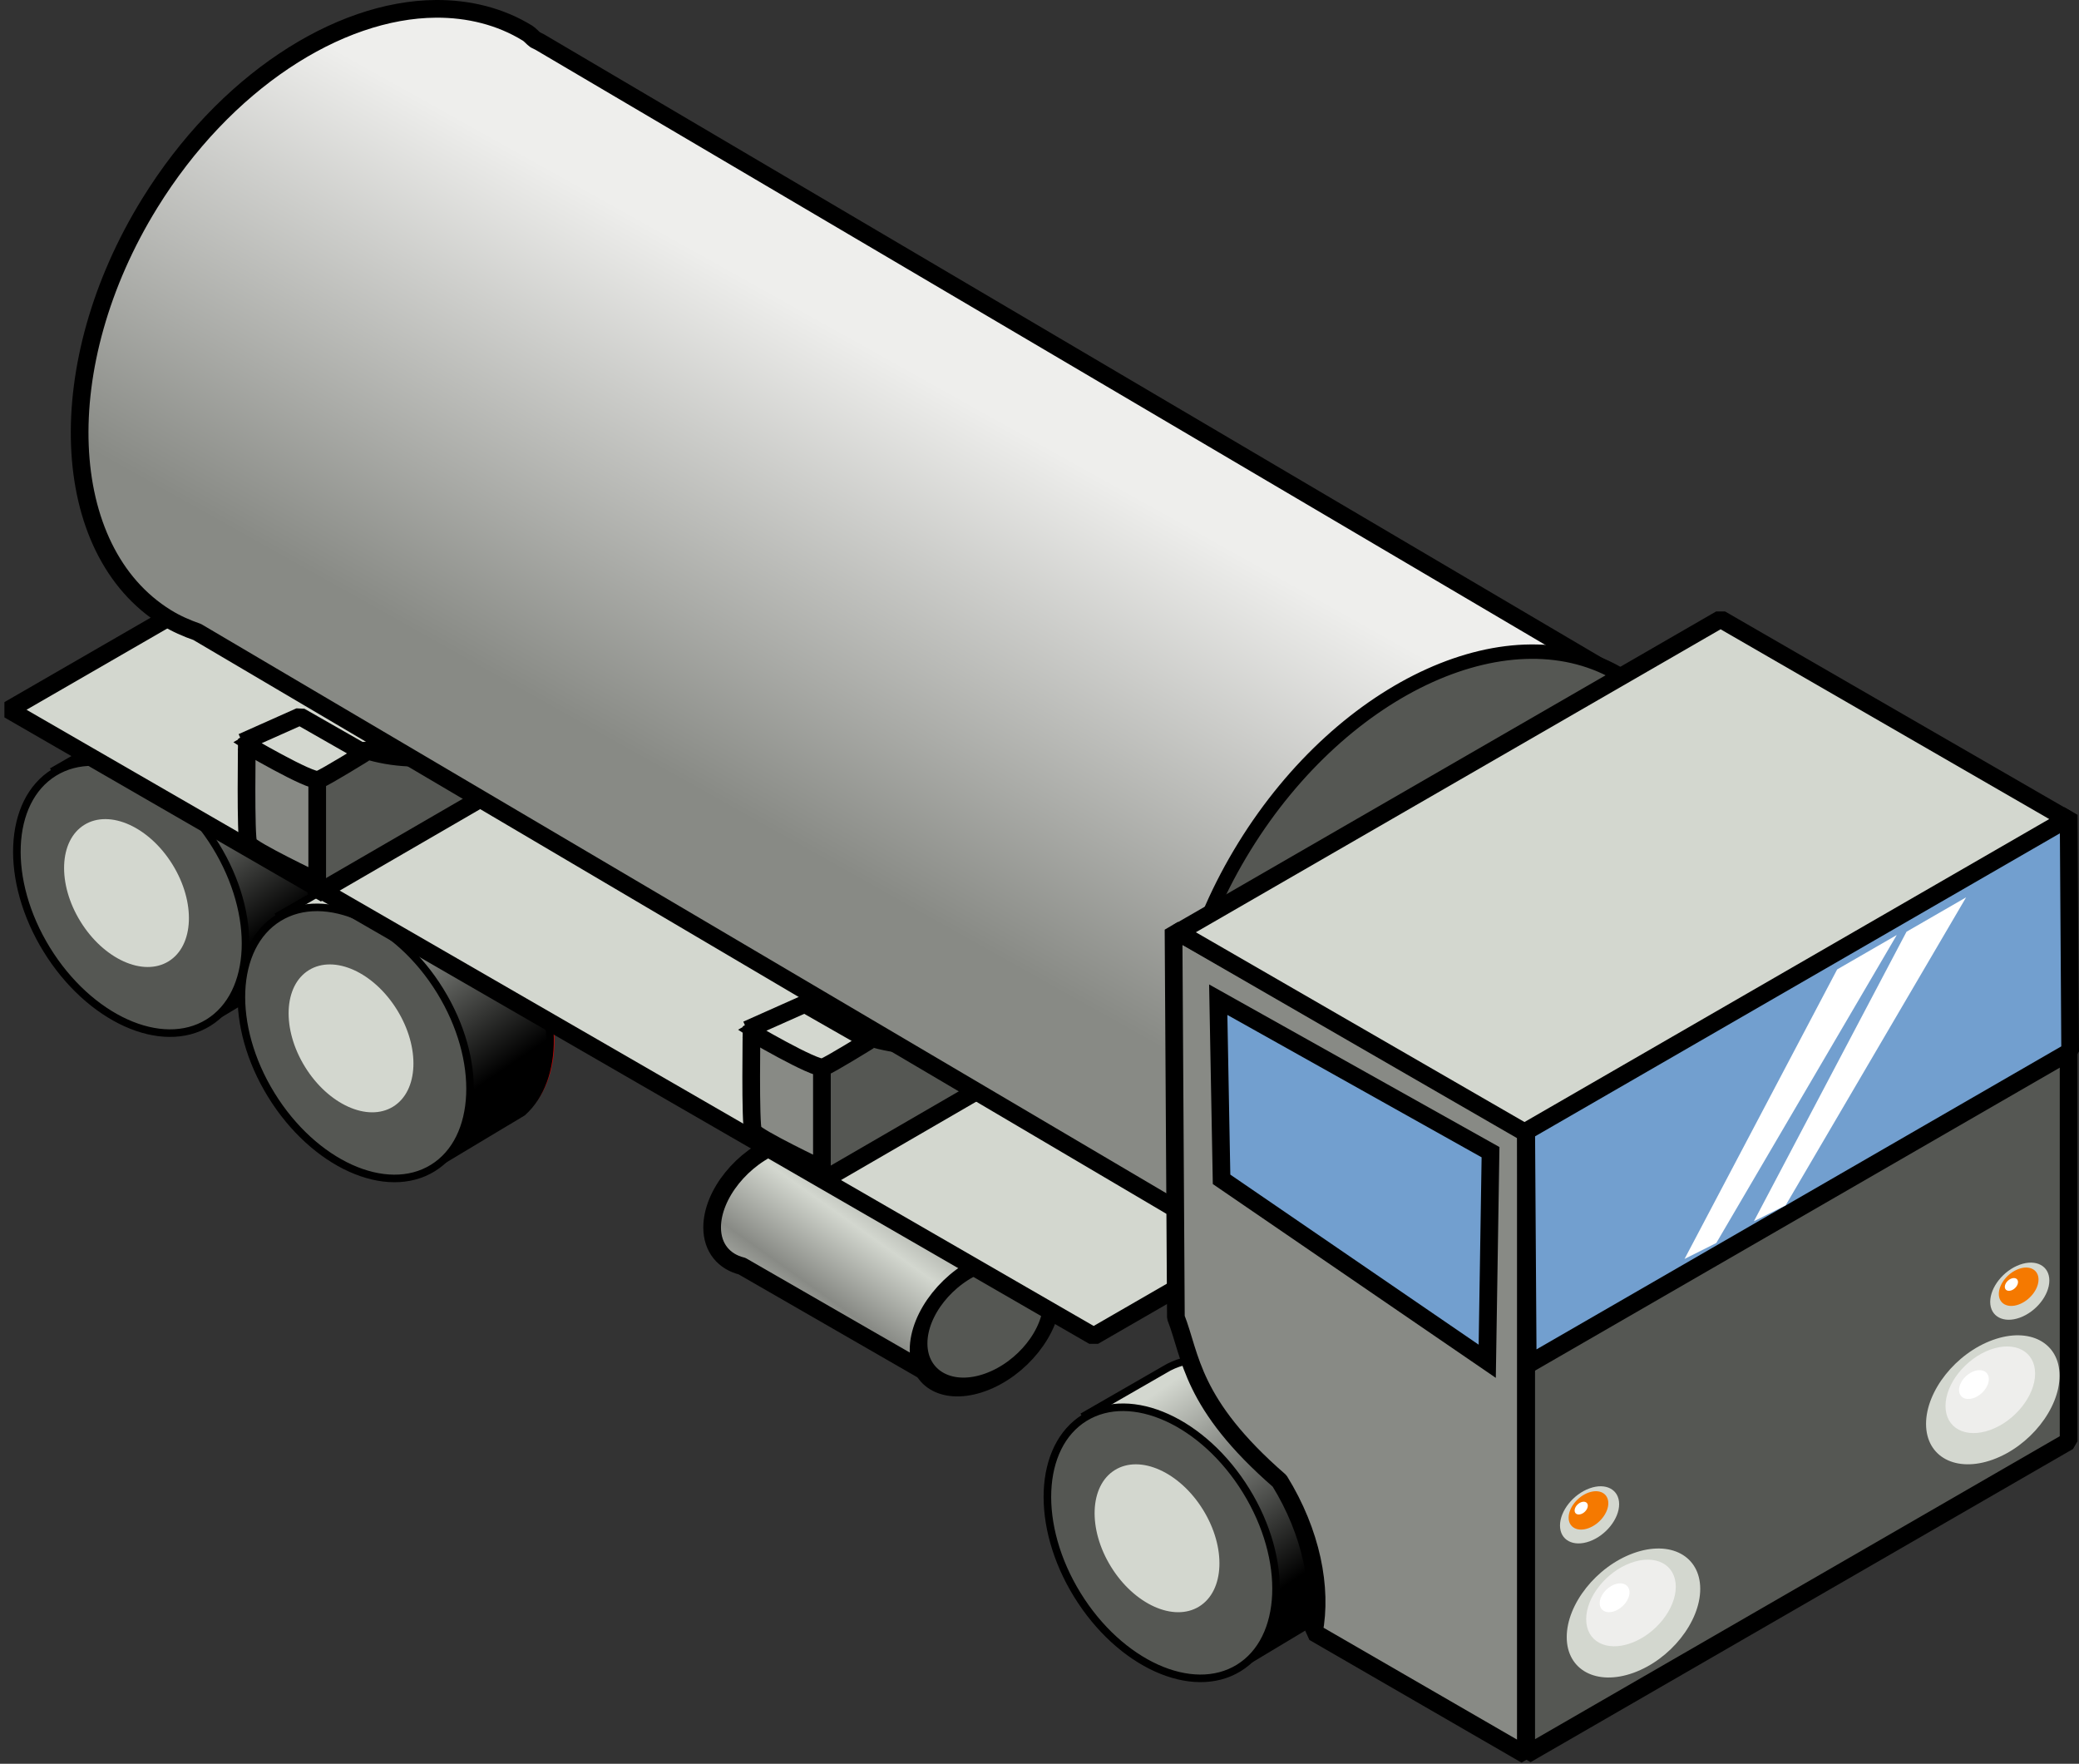 <?xml version="1.0" encoding="UTF-8" standalone="no"?>
<!-- Created with Inkscape (http://www.inkscape.org/) -->

<svg
   xmlns:dc="http://purl.org/dc/elements/1.1/"
   xmlns:cc="http://creativecommons.org/ns#"
   xmlns:rdf="http://www.w3.org/1999/02/22-rdf-syntax-ns#"
   xmlns:svg="http://www.w3.org/2000/svg"
   xmlns="http://www.w3.org/2000/svg"
   xmlns:xlink="http://www.w3.org/1999/xlink"
   xmlns:sodipodi="http://sodipodi.sourceforge.net/DTD/sodipodi-0.dtd"
   xmlns:inkscape="http://www.inkscape.org/namespaces/inkscape"
   width="58.808"
   height="49.887"
   id="svg3610"
   version="1.1"
   inkscape:version="0.47pre1 r21720"
   sodipodi:docname="New document 5"
   inkscape:output_extension="org.inkscape.output.svg.inkscape">
  <rect width="100%" height="100%" fill="#333333" stroke="none"/>
  <defs
     id="defs3612">
    <linearGradient
       inkscape:collect="always"
       xlink:href="#linearGradient6633"
       id="linearGradient4449"
       gradientUnits="userSpaceOnUse"
       gradientTransform="translate(312.249,20.831)"
       spreadMethod="reflect"
       x1="6.523"
       y1="428.963"
       x2="5.303"
       y2="430.683" />
    <linearGradient
       inkscape:collect="always"
       id="linearGradient6633">
      <stop
         style="stop-color: rgb(211, 215, 207); stop-opacity: 1;"
         offset="0"
         id="stop6635" />
      <stop
         style="stop-color: rgb(136, 138, 133); stop-opacity: 1;"
         offset="1"
         id="stop6637" />
    </linearGradient>
    <linearGradient
       inkscape:collect="always"
       xlink:href="#linearGradient3689"
       id="linearGradient4451"
       gradientUnits="userSpaceOnUse"
       gradientTransform="matrix(0.428,0,0,0.428,33.779,217.069)"
       x1="138.087"
       y1="370.276"
       x2="146.772"
       y2="382.978" />
    <linearGradient
       inkscape:collect="always"
       id="linearGradient3689">
      <stop
         style="stop-color: rgb(211, 215, 207); stop-opacity: 1;"
         offset="0"
         id="stop3691" />
      <stop
         style="stop-color: rgb(0, 0, 0); stop-opacity: 1;"
         offset="1"
         id="stop3693" />
    </linearGradient>
    <linearGradient
       inkscape:collect="always"
       xlink:href="#linearGradient3689"
       id="linearGradient4453"
       gradientUnits="userSpaceOnUse"
       gradientTransform="matrix(0.428,0,0,0.428,33.779,217.069)"
       x1="138.087"
       y1="370.276"
       x2="146.772"
       y2="382.978" />
    <linearGradient
       inkscape:collect="always"
       xlink:href="#linearGradient4352"
       id="linearGradient4455"
       gradientUnits="userSpaceOnUse"
       gradientTransform="translate(50.847,-30.05)"
       x1="265.493"
       y1="453.362"
       x2="259"
       y2="464.987" />
    <linearGradient
       inkscape:collect="always"
       id="linearGradient4352">
      <stop
         style="stop-color: rgb(238, 238, 236); stop-opacity: 1;"
         offset="0"
         id="stop4354" />
      <stop
         style="stop-color: rgb(136, 138, 133); stop-opacity: 1;"
         offset="1"
         id="stop4356" />
    </linearGradient>
    <linearGradient
       inkscape:collect="always"
       xlink:href="#linearGradient3689"
       id="linearGradient4457"
       gradientUnits="userSpaceOnUse"
       gradientTransform="matrix(0.428,0,0,0.428,33.779,217.069)"
       x1="138.087"
       y1="370.276"
       x2="146.772"
       y2="382.978" />
  </defs>
  <sodipodi:namedview
     id="base"
     pagecolor="#ffffff"
     bordercolor="#666666"
     borderopacity="1.0"
     inkscape:pageopacity="0.0"
     inkscape:pageshadow="2"
     inkscape:zoom="0.6"
     inkscape:cx="376.07078"
     inkscape:cy="-168.38962"
     inkscape:current-layer="layer1"
     inkscape:document-units="px"
     showgrid="false"
     inkscape:window-width="1440"
     inkscape:window-height="826"
     inkscape:window-x="0"
     inkscape:window-y="25"
     inkscape:window-maximized="1" />
  <g
     id="layer1"
     inkscape:label="Layer 1"
     inkscape:groupmode="layer"
     transform="translate(-23.929,-81.723)">
    <g
       id="g4398"
       transform="translate(-270.401,-333.227)">
      <path
         style="fill:url(#linearGradient4449);fill-opacity:1;fill-rule:nonzero;stroke:#000000;stroke-width:0.5;stroke-linecap:round;stroke-linejoin:round;stroke-miterlimit:4;stroke-opacity:1;stroke-dasharray:none;stroke-dashoffset:0"
         d="m 317.099,447.135 c -0.226,-0.004 -0.458,0.062 -0.719,0.156 -1.041,0.376 -1.906,1.442 -1.906,2.375 0,0.583 0.342,0.971 0.844,1.094 l 5.506,3.171 3.094,-3.062 -6.162,-3.515 -0.031,-0.031 c -0.178,-0.104 -0.384,-0.183 -0.625,-0.188 z"
         id="path4190"
         sodipodi:nodetypes="csscccccc" />
      <path
         transform="matrix(0.654,-0.236,0,0.654,251.915,232.804)"
         d="m 110.359,374.488 c 0,1.429 -1.292,2.587 -2.887,2.587 -1.594,0 -2.887,-1.158 -2.887,-2.587 0,-1.429 1.292,-2.587 2.887,-2.587 1.594,0 2.887,1.158 2.887,2.587 z"
         sodipodi:ry="2.587275"
         sodipodi:rx="2.8865552"
         sodipodi:cy="374.48795"
         sodipodi:cx="107.47261"
         id="path4192"
         style="fill:#555753;fill-opacity:1;fill-rule:nonzero;stroke:#000000;stroke-width:0.765;stroke-linecap:round;stroke-linejoin:round;stroke-miterlimit:4;stroke-opacity:1;stroke-dasharray:none;stroke-dashoffset:0"
         sodipodi:type="arc" />
      <g
         id="g4194"
         transform="translate(206.346,59.618)">
        <path
           transform="matrix(-0.183,-0.297,0.297,-0.183,41.282,467.878)"
           d="m 148.589,261.998 c 0,4.441 -5.335,8.042 -11.916,8.042 -6.581,0 -11.916,-3.601 -11.916,-8.042 0,-4.441 5.335,-8.042 11.916,-8.042 6.581,0 11.916,3.601 11.916,8.042 z"
           sodipodi:ry="8.0419703"
           sodipodi:rx="11.916239"
           sodipodi:cy="261.99792"
           sodipodi:cx="136.67287"
           id="path4196"
           style="fill:#cc0000;fill-opacity:1;fill-rule:nonzero;stroke:none"
           sodipodi:type="arc" />
        <path
           style="fill:url(#linearGradient4451);fill-opacity:1;fill-rule:evenodd;stroke:#000000;stroke-width:0.214;stroke-linecap:butt;stroke-linejoin:miter;stroke-miterlimit:4;stroke-opacity:1;stroke-dasharray:none"
           d="m 92.872,375.527 c -0.396,-0.003 -0.767,0.091 -1.097,0.294 l -2.232,1.284 4.06,7.262 2.812,-1.685 c 1.047,-0.942 1.047,-2.996 -0.067,-4.801 -0.904,-1.463 -2.29,-2.345 -3.477,-2.354 z"
           id="path4198"
           sodipodi:nodetypes="cccccsc" />
        <path
           sodipodi:type="arc"
           style="fill:#555753;fill-opacity:1;fill-rule:nonzero;stroke:#000000;stroke-width:0.614;stroke-linecap:butt;stroke-linejoin:bevel;stroke-miterlimit:4;stroke-opacity:1;stroke-dasharray:none;stroke-dashoffset:0"
           id="path4200"
           sodipodi:cx="136.67287"
           sodipodi:cy="261.99792"
           sodipodi:rx="11.916239"
           sodipodi:ry="8.0419703"
           d="m 148.589,261.998 c 0,4.441 -5.335,8.042 -11.916,8.042 -6.581,0 -11.916,-3.601 -11.916,-8.042 0,-4.441 5.335,-8.042 11.916,-8.042 6.581,0 11.916,3.601 11.916,8.042 z"
           transform="matrix(-0.183,-0.297,0.297,-0.183,38.893,469.257)" />
        <path
           sodipodi:type="arc"
           style="fill:#d3d7cf;fill-opacity:1;fill-rule:nonzero;stroke:none"
           id="path4202"
           sodipodi:cx="136.67287"
           sodipodi:cy="261.99792"
           sodipodi:rx="11.916239"
           sodipodi:ry="8.0419703"
           d="m 148.589,261.998 c 0,4.441 -5.335,8.042 -11.916,8.042 -6.581,0 -11.916,-3.601 -11.916,-8.042 0,-4.441 5.335,-8.042 11.916,-8.042 6.581,0 11.916,3.601 11.916,8.042 z"
           transform="matrix(-0.1,-0.162,0.162,-0.1,62.786,428.932)" />
      </g>
      <g
         transform="translate(212.697,63.728)"
         id="g4204">
        <path
           sodipodi:type="arc"
           style="fill:#cc0000;fill-opacity:1;fill-rule:nonzero;stroke:none"
           id="path4206"
           sodipodi:cx="136.67287"
           sodipodi:cy="261.99792"
           sodipodi:rx="11.916239"
           sodipodi:ry="8.0419703"
           d="m 148.589,261.998 c 0,4.441 -5.335,8.042 -11.916,8.042 -6.581,0 -11.916,-3.601 -11.916,-8.042 0,-4.441 5.335,-8.042 11.916,-8.042 6.581,0 11.916,3.601 11.916,8.042 z"
           transform="matrix(-0.183,-0.297,0.297,-0.183,41.282,467.878)" />
        <path
           sodipodi:nodetypes="cccccsc"
           id="path4208"
           d="m 92.872,375.527 c -0.396,-0.003 -0.767,0.091 -1.097,0.294 l -2.232,1.284 4.06,7.262 2.812,-1.685 c 1.047,-0.942 1.047,-2.996 -0.067,-4.801 -0.904,-1.463 -2.29,-2.345 -3.477,-2.354 z"
           style="fill:url(#linearGradient4453);fill-opacity:1;fill-rule:evenodd;stroke:#000000;stroke-width:0.214;stroke-linecap:butt;stroke-linejoin:miter;stroke-miterlimit:4;stroke-opacity:1;stroke-dasharray:none" />
        <path
           transform="matrix(-0.183,-0.297,0.297,-0.183,38.893,469.257)"
           d="m 148.589,261.998 c 0,4.441 -5.335,8.042 -11.916,8.042 -6.581,0 -11.916,-3.601 -11.916,-8.042 0,-4.441 5.335,-8.042 11.916,-8.042 6.581,0 11.916,3.601 11.916,8.042 z"
           sodipodi:ry="8.0419703"
           sodipodi:rx="11.916239"
           sodipodi:cy="261.99792"
           sodipodi:cx="136.67287"
           id="path4210"
           style="fill:#555753;fill-opacity:1;fill-rule:nonzero;stroke:#000000;stroke-width:0.614;stroke-linecap:butt;stroke-linejoin:bevel;stroke-miterlimit:4;stroke-opacity:1;stroke-dasharray:none;stroke-dashoffset:0"
           sodipodi:type="arc" />
        <path
           transform="matrix(-0.1,-0.162,0.162,-0.1,62.786,428.932)"
           d="m 148.589,261.998 c 0,4.441 -5.335,8.042 -11.916,8.042 -6.581,0 -11.916,-3.601 -11.916,-8.042 0,-4.441 5.335,-8.042 11.916,-8.042 6.581,0 11.916,3.601 11.916,8.042 z"
           sodipodi:ry="8.0419703"
           sodipodi:rx="11.916239"
           sodipodi:cy="261.99792"
           sodipodi:cx="136.67287"
           id="path4212"
           style="fill:#d3d7cf;fill-opacity:1;fill-rule:nonzero;stroke:none"
           sodipodi:type="arc" />
      </g>
      <path
         id="path4214"
         d="m 309.923,426.167 -15.343,8.858 30.686,17.717 15.343,-8.858 -30.686,-17.717 z"
         style="fill:#d3d7cf;fill-opacity:1;fill-rule:evenodd;stroke:#000000;stroke-width:0.5;stroke-linecap:round;stroke-linejoin:bevel;stroke-miterlimit:4;stroke-opacity:1;stroke-dasharray:none"
         sodipodi:nodetypes="ccccc" />
      <path
         sodipodi:nodetypes="cccccc"
         id="path4343"
         d="m 324.204,443.385 c -1.798,1.044 -3.685,1.413 -5.281,0.906 l -1.365,0.853 0,3.219 6.646,-3.853 0,-1.125 z"
         style="fill:#555753;fill-opacity:1;fill-rule:evenodd;stroke:#000000;stroke-width:0.5;stroke-linecap:round;stroke-linejoin:bevel;stroke-miterlimit:4;stroke-opacity:1;stroke-dasharray:none" />
      <path
         style="fill:#555753;fill-opacity:1;fill-rule:evenodd;stroke:#000000;stroke-width:0.5;stroke-linecap:round;stroke-linejoin:bevel;stroke-miterlimit:4;stroke-opacity:1;stroke-dasharray:none"
         d="m 309.928,435.253 c -1.798,1.044 -3.685,1.413 -5.281,0.906 l -1.365,0.853 0,3.219 6.646,-3.853 0,-1.125 z"
         id="path4392"
         sodipodi:nodetypes="cccccc" />
      <path
         id="path3658"
         d="m 306.659,415.2 c -2.775,0.019 -5.982,2.081 -8.094,5.5 -2.815,4.559 -2.608,9.819 0.469,11.719 0.278,0.172 0.571,0.3 0.875,0.406 l 30.312,17.875 10.875,-16 -31.5,-18.562 -0.125,-0.062 c -0.079,-0.056 -0.136,-0.136 -0.219,-0.188 -0.769,-0.475 -1.669,-0.694 -2.594,-0.688 z"
         style="fill:url(#linearGradient4455);fill-opacity:1;fill-rule:nonzero;stroke:#000000;stroke-width:0.5;stroke-linecap:butt;stroke-linejoin:bevel;stroke-miterlimit:4;stroke-opacity:1;stroke-dasharray:none;stroke-dashoffset:0" />
      <path
         transform="matrix(0.428,-0.693,-0.693,-0.428,458.176,649.179)"
         d="m 148.589,261.998 c 0,4.441 -5.335,8.042 -11.916,8.042 -6.581,0 -11.916,-3.601 -11.916,-8.042 0,-4.441 5.335,-8.042 11.916,-8.042 6.581,0 11.916,3.601 11.916,8.042 z"
         sodipodi:ry="8.0419703"
         sodipodi:rx="11.916239"
         sodipodi:cy="261.99792"
         sodipodi:cx="136.67287"
         id="path4345"
         style="fill:#555753;fill-opacity:1;fill-rule:nonzero;stroke:#000000;stroke-width:0.5;stroke-linecap:butt;stroke-linejoin:bevel;stroke-miterlimit:4;stroke-opacity:1;stroke-dasharray:none;stroke-dashoffset:0"
         sodipodi:type="arc" />
      <g
         transform="translate(235.496,77.867)"
         id="g4216">
        <path
           sodipodi:type="arc"
           style="fill:#cc0000;fill-opacity:1;fill-rule:nonzero;stroke:none"
           id="path4218"
           sodipodi:cx="136.67287"
           sodipodi:cy="261.99792"
           sodipodi:rx="11.916239"
           sodipodi:ry="8.0419703"
           d="m 148.589,261.998 c 0,4.441 -5.335,8.042 -11.916,8.042 -6.581,0 -11.916,-3.601 -11.916,-8.042 0,-4.441 5.335,-8.042 11.916,-8.042 6.581,0 11.916,3.601 11.916,8.042 z"
           transform="matrix(-0.183,-0.297,0.297,-0.183,41.282,467.878)" />
        <path
           sodipodi:nodetypes="cccccsc"
           id="path4220"
           d="m 92.872,375.527 c -0.396,-0.003 -0.767,0.091 -1.097,0.294 l -2.232,1.284 4.06,7.262 2.812,-1.685 c 1.047,-0.942 1.047,-2.996 -0.067,-4.801 -0.904,-1.463 -2.29,-2.345 -3.477,-2.354 z"
           style="fill:url(#linearGradient4457);fill-opacity:1;fill-rule:evenodd;stroke:#000000;stroke-width:0.214;stroke-linecap:butt;stroke-linejoin:miter;stroke-miterlimit:4;stroke-opacity:1;stroke-dasharray:none" />
        <path
           transform="matrix(-0.183,-0.297,0.297,-0.183,38.893,469.257)"
           d="m 148.589,261.998 c 0,4.441 -5.335,8.042 -11.916,8.042 -6.581,0 -11.916,-3.601 -11.916,-8.042 0,-4.441 5.335,-8.042 11.916,-8.042 6.581,0 11.916,3.601 11.916,8.042 z"
           sodipodi:ry="8.0419703"
           sodipodi:rx="11.916239"
           sodipodi:cy="261.99792"
           sodipodi:cx="136.67287"
           id="path4222"
           style="fill:#555753;fill-opacity:1;fill-rule:nonzero;stroke:#000000;stroke-width:0.614;stroke-linecap:butt;stroke-linejoin:bevel;stroke-miterlimit:4;stroke-opacity:1;stroke-dasharray:none;stroke-dashoffset:0"
           sodipodi:type="arc" />
        <path
           transform="matrix(-0.1,-0.162,0.162,-0.1,62.786,428.932)"
           d="m 148.589,261.998 c 0,4.441 -5.335,8.042 -11.916,8.042 -6.581,0 -11.916,-3.601 -11.916,-8.042 0,-4.441 5.335,-8.042 11.916,-8.042 6.581,0 11.916,3.601 11.916,8.042 z"
           sodipodi:ry="8.0419703"
           sodipodi:rx="11.916239"
           sodipodi:cy="261.99792"
           sodipodi:cx="136.67287"
           id="path4224"
           style="fill:#d3d7cf;fill-opacity:1;fill-rule:nonzero;stroke:none"
           sodipodi:type="arc" />
      </g>
      <path
         id="path4232"
         d="m 330.525,456.837 c 0.899,1.456 1.212,3.028 0.969,4.281 l 6,3.469 0,-17.719 -9.969,-5.625 0.067,10.969 c 0.433,1.104 0.412,2.436 2.933,4.625 z"
         style="fill:#888a85;fill-rule:evenodd;stroke:#000000;stroke-width:0.5;stroke-linecap:butt;stroke-linejoin:bevel;stroke-miterlimit:4;stroke-opacity:1;stroke-dasharray:none"
         sodipodi:nodetypes="ccccccc" />
      <path
         style="fill:#555753;fill-rule:evenodd;stroke:#000000;stroke-width:0.5;stroke-linecap:butt;stroke-linejoin:bevel;stroke-miterlimit:4;stroke-opacity:1;stroke-dasharray:none"
         d="m 352.844,455.716 0,-17.717 -15.343,8.858 0,17.717 15.343,-8.858 z"
         id="path4234" />
      <path
         id="path4236"
         d="m 352.888,444.689 -0.044,-6.689 -15.343,8.858 0.044,6.689 15.343,-8.858 z"
         style="fill:#729fcf;fill-rule:evenodd;stroke:#000000;stroke-width:0.5;stroke-linecap:butt;stroke-linejoin:bevel;stroke-miterlimit:4;stroke-opacity:1;stroke-dasharray:none"
         sodipodi:nodetypes="ccccc" />
      <path
         sodipodi:nodetypes="ccccc"
         style="fill:#729fcf;fill-opacity:1;fill-rule:evenodd;stroke:#000000;stroke-width:0.5;stroke-linecap:butt;stroke-linejoin:miter;stroke-miterlimit:4;stroke-opacity:1;stroke-dasharray:none"
         d="m 336.492,447.538 -7.702,-4.313 0.094,5.081 7.515,5.146 0.093,-5.914 z"
         id="path4238" />
      <path
         sodipodi:nodetypes="ccccc"
         id="path4240"
         d="m 343,432.46 -15.343,8.858 9.796,5.656 15.343,-8.858 -9.796,-5.656 z"
         style="fill:#d3d7cf;fill-rule:evenodd;stroke:#000000;stroke-width:0.5;stroke-linecap:butt;stroke-linejoin:bevel;stroke-miterlimit:4;stroke-opacity:1;stroke-dasharray:none" />
      <g
         transform="translate(230.139,77.27)"
         id="g4242">
        <path
           transform="matrix(0.654,-0.236,0,0.654,40.11,163.75)"
           d="m 110.359,374.488 c 0,1.429 -1.292,2.587 -2.887,2.587 -1.594,0 -2.887,-1.158 -2.887,-2.587 0,-1.429 1.292,-2.587 2.887,-2.587 1.594,0 2.887,1.158 2.887,2.587 z"
           sodipodi:ry="2.587275"
           sodipodi:rx="2.8865552"
           sodipodi:cy="374.48795"
           sodipodi:cx="107.47261"
           id="path4244"
           style="fill:#d3d7cf;fill-opacity:1;fill-rule:nonzero;stroke:none"
           sodipodi:type="arc" />
        <path
           sodipodi:type="arc"
           style="fill:#eeeeec;fill-opacity:1;fill-rule:nonzero;stroke:none"
           id="path4246"
           sodipodi:cx="107.47261"
           sodipodi:cy="374.48795"
           sodipodi:rx="2.8865552"
           sodipodi:ry="2.587275"
           d="m 110.359,374.488 c 0,1.429 -1.292,2.587 -2.887,2.587 -1.594,0 -2.887,-1.158 -2.887,-2.587 0,-1.429 1.292,-2.587 2.887,-2.587 1.594,0 2.887,1.158 2.887,2.587 z"
           transform="matrix(0.439,-0.159,0,0.439,63.146,235.706)" />
        <path
           transform="matrix(0.146,-0.053,0,0.146,94.172,333.892)"
           d="m 110.359,374.488 c 0,1.429 -1.292,2.587 -2.887,2.587 -1.594,0 -2.887,-1.158 -2.887,-2.587 0,-1.429 1.292,-2.587 2.887,-2.587 1.594,0 2.887,1.158 2.887,2.587 z"
           sodipodi:ry="2.587275"
           sodipodi:rx="2.8865552"
           sodipodi:cy="374.48795"
           sodipodi:cx="107.47261"
           id="path4248"
           style="fill:#ffffff;fill-opacity:1;fill-rule:nonzero;stroke:none"
           sodipodi:type="arc" />
      </g>
      <g
         id="g4250"
         transform="translate(240.303,71.24)">
        <path
           sodipodi:type="arc"
           style="fill:#d3d7cf;fill-opacity:1;fill-rule:nonzero;stroke:none"
           id="path4252"
           sodipodi:cx="107.47261"
           sodipodi:cy="374.48795"
           sodipodi:rx="2.8865552"
           sodipodi:ry="2.587275"
           d="m 110.359,374.488 c 0,1.429 -1.292,2.587 -2.887,2.587 -1.594,0 -2.887,-1.158 -2.887,-2.587 0,-1.429 1.292,-2.587 2.887,-2.587 1.594,0 2.887,1.158 2.887,2.587 z"
           transform="matrix(0.654,-0.236,0,0.654,40.11,163.75)" />
        <path
           transform="matrix(0.439,-0.159,0,0.439,63.146,235.706)"
           d="m 110.359,374.488 c 0,1.429 -1.292,2.587 -2.887,2.587 -1.594,0 -2.887,-1.158 -2.887,-2.587 0,-1.429 1.292,-2.587 2.887,-2.587 1.594,0 2.887,1.158 2.887,2.587 z"
           sodipodi:ry="2.587275"
           sodipodi:rx="2.8865552"
           sodipodi:cy="374.48795"
           sodipodi:cx="107.47261"
           id="path4254"
           style="fill:#eeeeec;fill-opacity:1;fill-rule:nonzero;stroke:none"
           sodipodi:type="arc" />
        <path
           sodipodi:type="arc"
           style="fill:#ffffff;fill-opacity:1;fill-rule:nonzero;stroke:none"
           id="path4256"
           sodipodi:cx="107.47261"
           sodipodi:cy="374.48795"
           sodipodi:rx="2.8865552"
           sodipodi:ry="2.587275"
           d="m 110.359,374.488 c 0,1.429 -1.292,2.587 -2.887,2.587 -1.594,0 -2.887,-1.158 -2.887,-2.587 0,-1.429 1.292,-2.587 2.887,-2.587 1.594,0 2.887,1.158 2.887,2.587 z"
           transform="matrix(0.146,-0.053,0,0.146,94.172,333.892)" />
      </g>
      <g
         id="g4258"
         transform="matrix(0.443,0,0,0.443,290.388,287.993)">
        <path
           sodipodi:type="arc"
           style="fill:#d3d7cf;fill-opacity:1;fill-rule:nonzero;stroke:none"
           id="path4260"
           sodipodi:cx="107.47261"
           sodipodi:cy="374.48795"
           sodipodi:rx="2.8865552"
           sodipodi:ry="2.587275"
           d="m 110.359,374.488 c 0,1.429 -1.292,2.587 -2.887,2.587 -1.594,0 -2.887,-1.158 -2.887,-2.587 0,-1.429 1.292,-2.587 2.887,-2.587 1.594,0 2.887,1.158 2.887,2.587 z"
           transform="matrix(0.654,-0.236,0,0.654,40.11,163.75)" />
        <path
           transform="matrix(0.439,-0.159,0,0.439,63.146,235.706)"
           d="m 110.359,374.488 c 0,1.429 -1.292,2.587 -2.887,2.587 -1.594,0 -2.887,-1.158 -2.887,-2.587 0,-1.429 1.292,-2.587 2.887,-2.587 1.594,0 2.887,1.158 2.887,2.587 z"
           sodipodi:ry="2.587275"
           sodipodi:rx="2.8865552"
           sodipodi:cy="374.48795"
           sodipodi:cx="107.47261"
           id="path4262"
           style="fill:#f57900;fill-opacity:1;fill-rule:nonzero;stroke:none"
           sodipodi:type="arc" />
        <path
           sodipodi:type="arc"
           style="fill:#ffffff;fill-opacity:1;fill-rule:nonzero;stroke:none"
           id="path4264"
           sodipodi:cx="107.47261"
           sodipodi:cy="374.48795"
           sodipodi:rx="2.8865552"
           sodipodi:ry="2.587275"
           d="m 110.359,374.488 c 0,1.429 -1.292,2.587 -2.887,2.587 -1.594,0 -2.887,-1.158 -2.887,-2.587 0,-1.429 1.292,-2.587 2.887,-2.587 1.594,0 2.887,1.158 2.887,2.587 z"
           transform="matrix(0.146,-0.053,0,0.146,94.172,333.892)" />
      </g>
      <g
         transform="matrix(0.443,0,0,0.443,302.557,281.667)"
         id="g4266">
        <path
           transform="matrix(0.654,-0.236,0,0.654,40.11,163.75)"
           d="m 110.359,374.488 c 0,1.429 -1.292,2.587 -2.887,2.587 -1.594,0 -2.887,-1.158 -2.887,-2.587 0,-1.429 1.292,-2.587 2.887,-2.587 1.594,0 2.887,1.158 2.887,2.587 z"
           sodipodi:ry="2.587275"
           sodipodi:rx="2.8865552"
           sodipodi:cy="374.48795"
           sodipodi:cx="107.47261"
           id="path4268"
           style="fill:#d3d7cf;fill-opacity:1;fill-rule:nonzero;stroke:none"
           sodipodi:type="arc" />
        <path
           sodipodi:type="arc"
           style="fill:#f57900;fill-opacity:1;fill-rule:nonzero;stroke:none"
           id="path4270"
           sodipodi:cx="107.47261"
           sodipodi:cy="374.48795"
           sodipodi:rx="2.8865552"
           sodipodi:ry="2.587275"
           d="m 110.359,374.488 c 0,1.429 -1.292,2.587 -2.887,2.587 -1.594,0 -2.887,-1.158 -2.887,-2.587 0,-1.429 1.292,-2.587 2.887,-2.587 1.594,0 2.887,1.158 2.887,2.587 z"
           transform="matrix(0.439,-0.159,0,0.439,63.146,235.706)" />
        <path
           transform="matrix(0.146,-0.053,0,0.146,94.172,333.892)"
           d="m 110.359,374.488 c 0,1.429 -1.292,2.587 -2.887,2.587 -1.594,0 -2.887,-1.158 -2.887,-2.587 0,-1.429 1.292,-2.587 2.887,-2.587 1.594,0 2.887,1.158 2.887,2.587 z"
           sodipodi:ry="2.587275"
           sodipodi:rx="2.8865552"
           sodipodi:cy="374.48795"
           sodipodi:cx="107.47261"
           id="path4272"
           style="fill:#ffffff;fill-opacity:1;fill-rule:nonzero;stroke:none"
           sodipodi:type="arc" />
      </g>
      <path
         sodipodi:nodetypes="ccccc"
         id="path4274"
         d="m 341.98,450.558 0.898,-0.451 5.105,-8.711 -1.686,0.973 -4.317,8.189 z"
         style="fill:#ffffff;fill-rule:evenodd;stroke:none" />
      <path
         style="fill:#ffffff;fill-rule:evenodd;stroke:none"
         d="m 343.942,449.492 0.898,-0.451 5.105,-8.711 -1.686,0.973 -4.317,8.189 z"
         id="path4276"
         sodipodi:nodetypes="ccccc" />
      <path
         sodipodi:nodetypes="csccc"
         id="path4384"
         d="m 317.579,448.007 c 0,0 -1.856,-0.884 -1.945,-1.061 -0.088,-0.177 -0.044,-2.961 -0.044,-2.961 l 1.989,1.061 0,2.961 z"
         style="fill:#888a85;fill-opacity:1;fill-rule:evenodd;stroke:#000000;stroke-width:0.5;stroke-linecap:butt;stroke-linejoin:bevel;stroke-miterlimit:4;stroke-opacity:1;stroke-dasharray:none" />
      <path
         sodipodi:nodetypes="csccc"
         id="path4386"
         d="m 315.458,444.074 c 0,0 1.945,1.149 2.166,1.061 0.221,-0.088 1.289,-0.751 1.289,-0.751 l -1.82,-1.039 -1.635,0.729 z"
         style="fill:#d3d7cf;fill-opacity:1;fill-rule:evenodd;stroke:#000000;stroke-width:0.5;stroke-linecap:butt;stroke-linejoin:bevel;stroke-miterlimit:4;stroke-opacity:1;stroke-dasharray:none" />
      <path
         style="fill:#888a85;fill-opacity:1;fill-rule:evenodd;stroke:#000000;stroke-width:0.5;stroke-linecap:butt;stroke-linejoin:bevel;stroke-miterlimit:4;stroke-opacity:1;stroke-dasharray:none"
         d="m 303.303,439.875 c 0,0 -1.856,-0.884 -1.945,-1.061 -0.088,-0.177 -0.044,-2.961 -0.044,-2.961 l 1.989,1.061 0,2.961 z"
         id="path4394"
         sodipodi:nodetypes="csccc" />
      <path
         style="fill:#d3d7cf;fill-opacity:1;fill-rule:evenodd;stroke:#000000;stroke-width:0.5;stroke-linecap:butt;stroke-linejoin:bevel;stroke-miterlimit:4;stroke-opacity:1;stroke-dasharray:none"
         d="m 301.182,435.942 c 0,0 1.945,1.149 2.166,1.061 0.221,-0.088 1.289,-0.751 1.289,-0.751 l -1.82,-1.039 -1.635,0.729 z"
         id="path4396"
         sodipodi:nodetypes="csccc" />
    </g>
  </g>
</svg>
